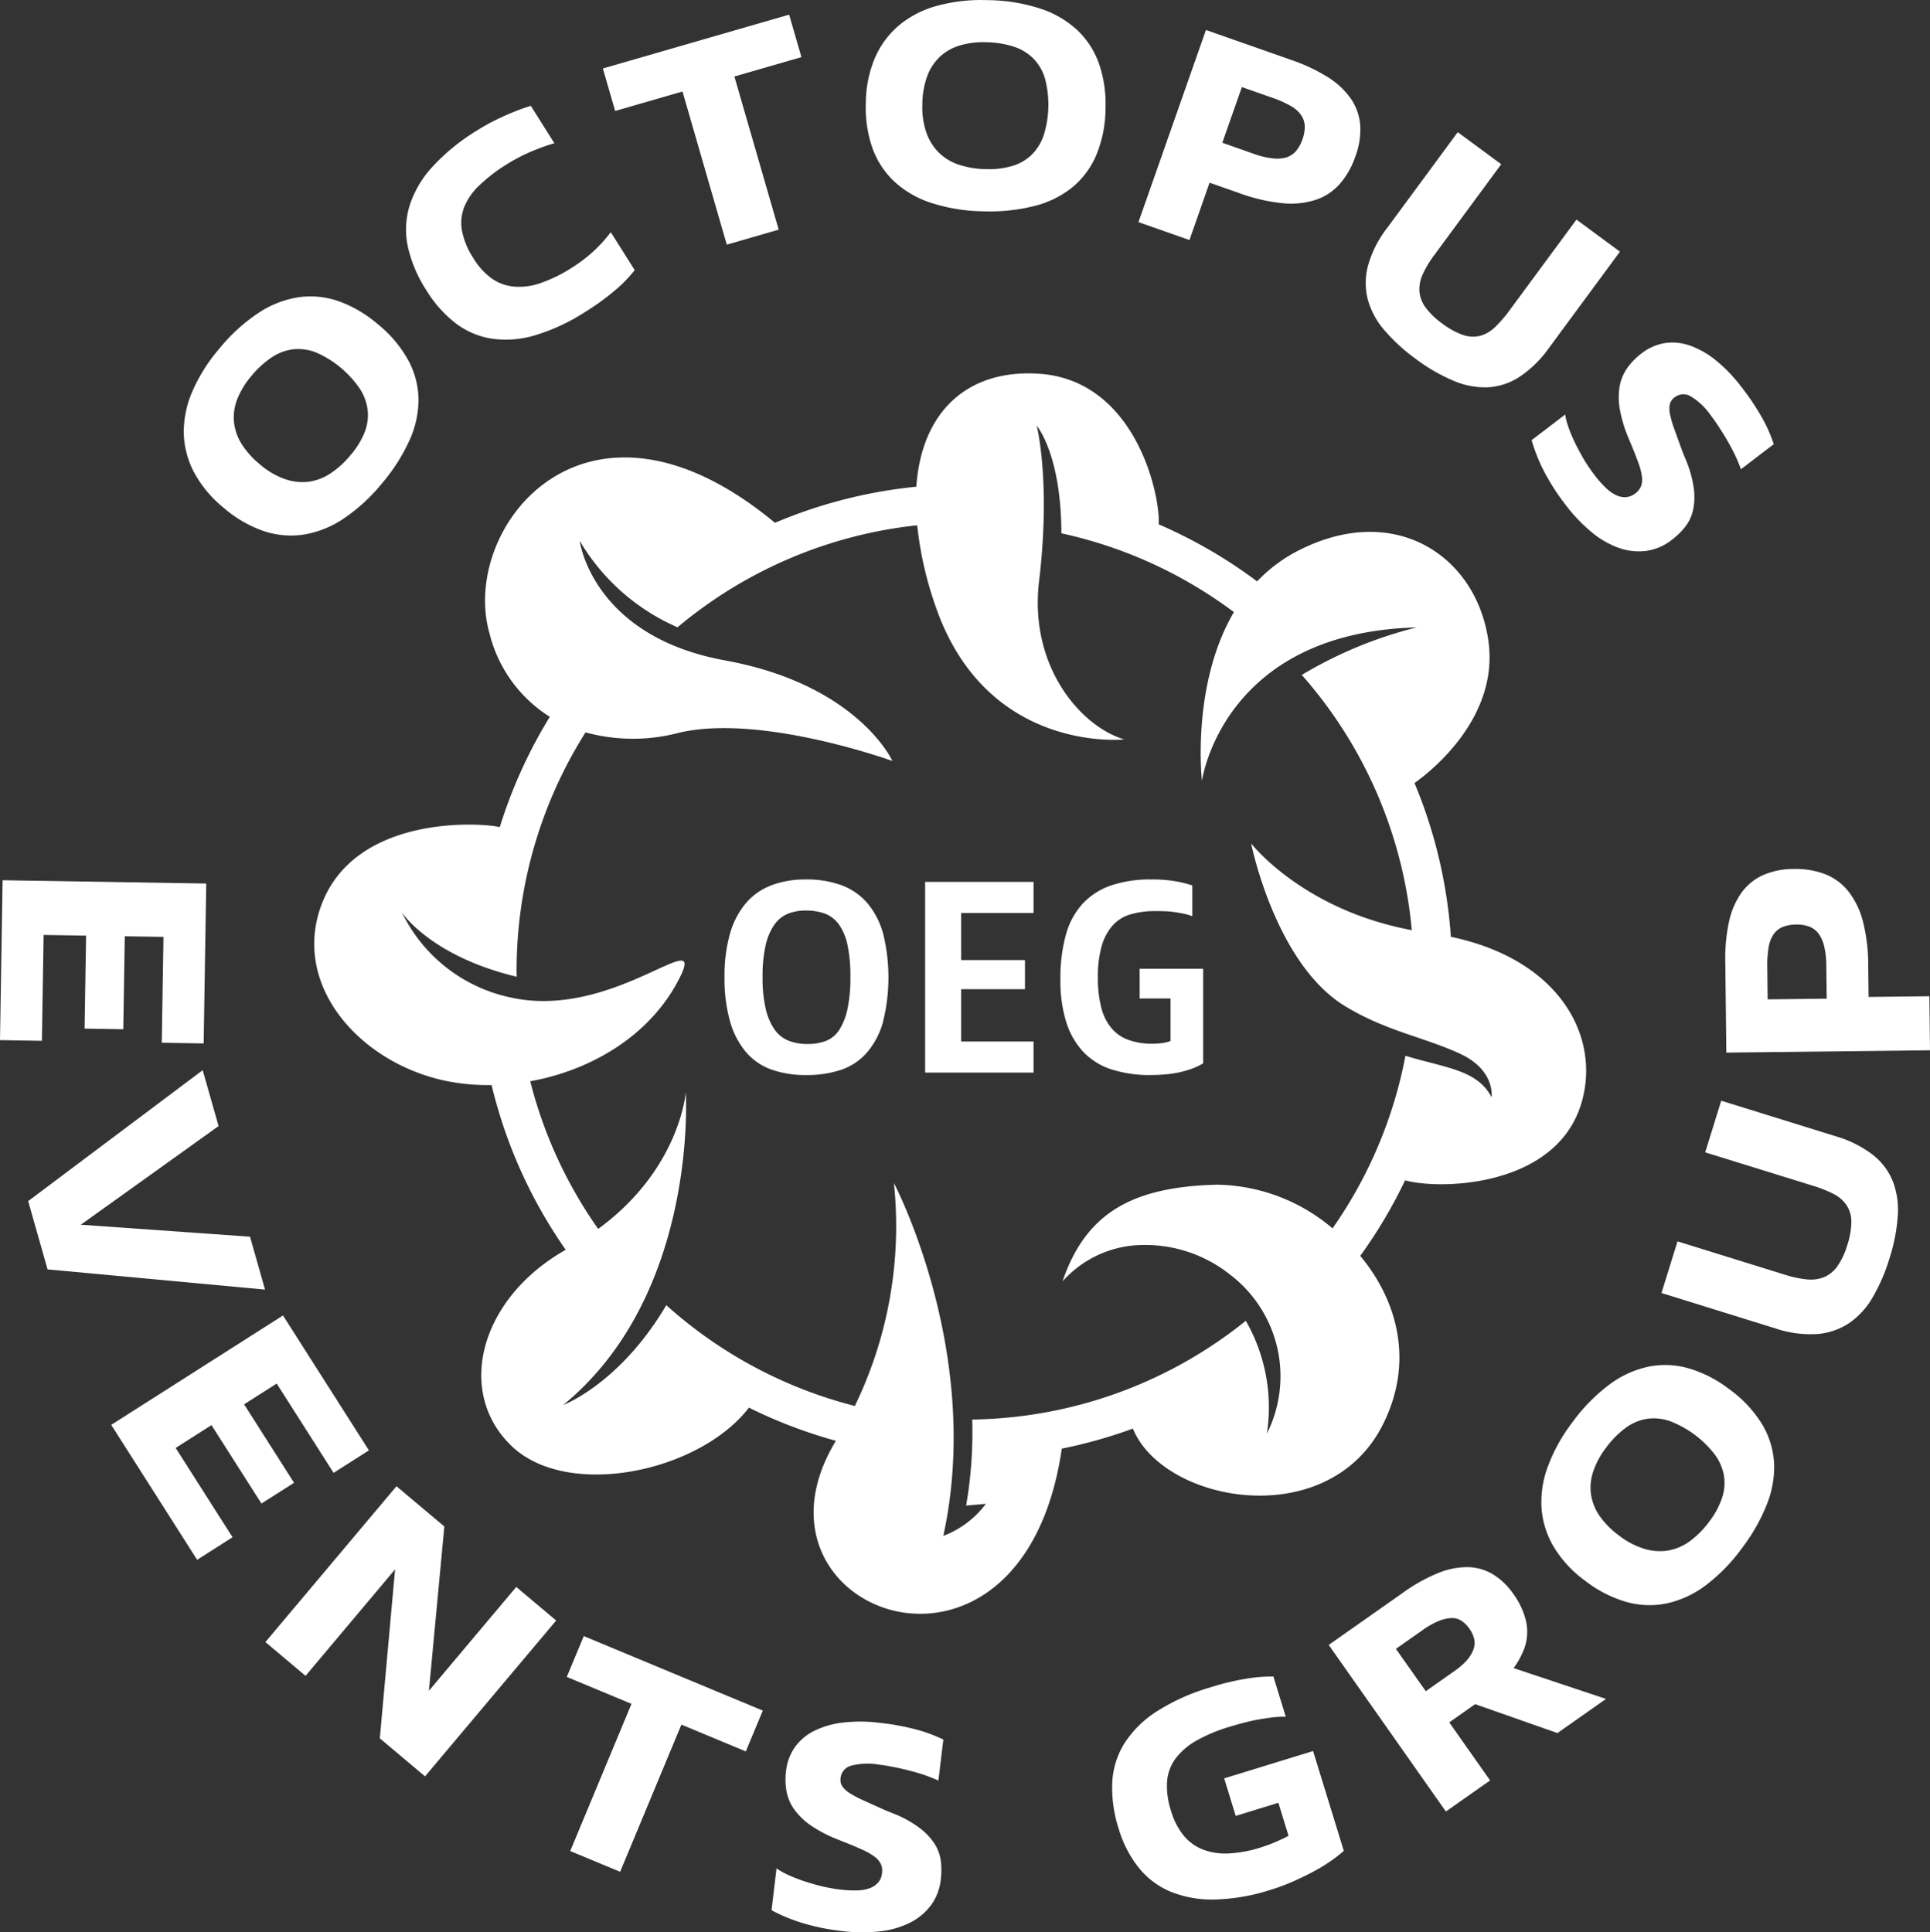 <svg xmlns="http://www.w3.org/2000/svg" width="213.056" height="213.345" viewBox="0 0 213.056 213.345"><rect x="0" y="0" width="213.056" height="213.345" fill="#333333" stroke="none"/><g data-name="Group 33" fill="#fff"><g data-name="Group 30"><g data-name="Group 28"><path data-name="Path 464" d="m0 114.841.287-17.655 22.481.365-.286 17.655-4.625-.076.189-11.688-4.271-.07-.166 10.268-4.272-.07.167-10.267-4.69-.076-.189 11.689Z"/><path data-name="Path 465" d="m5.252 140.154-2.143-7.54 19.266-14.456 1.753 6.172-16.952 12.14-.4-1.4 20.822 1.474 1.659 5.84Z"/><path data-name="Path 466" d="m21.76 172.217-9.484-14.9L31.24 145.24l9.485 14.893-3.9 2.484-6.28-9.859-3.6 2.294 5.516 8.661-3.6 2.294-5.516-8.66-3.955 2.519 6.28 9.86Z"/><path data-name="Path 467" d="m46.92 196.13-4.991-4.2 1.891-20.948 1.009.848-11.1 13.2-4.433-3.728 14.472-17.208 5.284 4.444-1.914 20.384-.982-.827 10.834-12.88 4.407 3.706Z"/><path data-name="Path 468" d="m68.457 206.666-5.509-2.292 6.764-16.251-7.143-2.973 1.877-4.507 19.76 8.225-1.876 4.507-7.11-2.959Z"/><path data-name="Path 469" d="M85.722 206.283a7.088 7.088 0 0 0 1.128.654 15.081 15.081 0 0 0 1.631.665q.922.322 1.99.6a17.424 17.424 0 0 0 2.273.42 11.787 11.787 0 0 0 1.98.093 4.052 4.052 0 0 0 1.4-.285 2.161 2.161 0 0 0 .864-.64 1.87 1.87 0 0 0 .375-.942 1.928 1.928 0 0 0-.12-1.033 2.217 2.217 0 0 0-.689-.812 6.908 6.908 0 0 0-1.307-.755q-.81-.372-1.978-.837l-.933-.371a14.884 14.884 0 0 1-2.794-1.468 7.5 7.5 0 0 1-1.8-1.706 5.057 5.057 0 0 1-.9-2 7.252 7.252 0 0 1-.069-2.321 5.627 5.627 0 0 1 .982-2.648 5.8 5.8 0 0 1 2.138-1.8 9.66 9.66 0 0 1 3.184-.91 16.793 16.793 0 0 1 4.084.038 26.476 26.476 0 0 1 4.236.8 16.529 16.529 0 0 1 2.74 1.042l-.545 4.527a15.815 15.815 0 0 0-1.584-.626q-.824-.277-1.688-.494c-.576-.146-1.15-.273-1.718-.386s-1.1-.2-1.577-.255a7.275 7.275 0 0 0-3.071.117 1.564 1.564 0 0 0-1.158 1.348 1.354 1.354 0 0 0 .185.929 2.773 2.773 0 0 0 .834.764 11.977 11.977 0 0 0 1.562.818l2.335 1.058 1.034.415a12.175 12.175 0 0 1 2.8 1.566 6.932 6.932 0 0 1 1.627 1.733 4.663 4.663 0 0 1 .684 1.861 8.219 8.219 0 0 1 0 2.055 5.878 5.878 0 0 1-1.076 2.846 6.528 6.528 0 0 1-2.293 1.924 9.775 9.775 0 0 1-3.349.972 17.871 17.871 0 0 1-4.274-.044 24.025 24.025 0 0 1-4.365-.9 18.847 18.847 0 0 1-3.327-1.386Z"/><path data-name="Path 470" d="m141.123 199.047-4.708 1.449-1.275-4.145 9.814-3.019 3.391 11.021a15.013 15.013 0 0 1-1.419 1.109 18.088 18.088 0 0 1-1.879 1.149q-1.027.553-2.24 1.093a22.383 22.383 0 0 1-2.54.95 21.812 21.812 0 0 1-6.149 1.068 12.19 12.19 0 0 1-4.872-.853 8.927 8.927 0 0 1-3.54-2.659 12.643 12.643 0 0 1-2.21-4.293 14.6 14.6 0 0 1-.711-5.142 9 9 0 0 1 1.37-4.336 11.755 11.755 0 0 1 3.569-3.5 22.807 22.807 0 0 1 5.852-2.624 27.3 27.3 0 0 1 4.28-1.014 17.717 17.717 0 0 1 2.715-.2l1.37 4.452a8.911 8.911 0 0 0-1.468.065q-.805.1-1.629.249t-1.646.372q-.822.219-1.485.422a17.606 17.606 0 0 0-3.633 1.522 7.439 7.439 0 0 0-2.3 1.967 4.893 4.893 0 0 0-.943 2.542 8.646 8.646 0 0 0 .435 3.243 7.766 7.766 0 0 0 1.407 2.744 5.247 5.247 0 0 0 2.144 1.542 6.985 6.985 0 0 0 2.85.416 14.177 14.177 0 0 0 3.517-.662 16.613 16.613 0 0 0 1.613-.6q.849-.365 1.442-.68Z"/><path data-name="Path 471" d="m146.678 181.617 8.2-5.767a18.641 18.641 0 0 1 3.914-2.183 8.45 8.45 0 0 1 3.283-.639 5.587 5.587 0 0 1 2.746.8 7.51 7.51 0 0 1 2.246 2.17 8.336 8.336 0 0 1 1.407 3.055 5.423 5.423 0 0 1-.221 3 9.591 9.591 0 0 1-1.949 3.079 21.872 21.872 0 0 1-3.738 3.219l-2.582 1.816 4.509 6.41-4.881 3.432Zm10.717 5.108 3.206-2.255a7.471 7.471 0 0 0 1.3-1.132 3.775 3.775 0 0 0 .731-1.163 2.13 2.13 0 0 0 .116-1.161 3.109 3.109 0 0 0-.55-1.2 3.14 3.14 0 0 0-.9-.882 1.914 1.914 0 0 0-1.108-.28 4.273 4.273 0 0 0-1.4.334 8.978 8.978 0 0 0-1.771 1.011l-2.923 2.054Zm7.207-3.38 12.688 4.232-5.363 3.772-12.399-4.359Z"/><path data-name="Path 472" d="M188.328 175.013a11.108 11.108 0 0 1-4.277 2.007 9.416 9.416 0 0 1-4.446-.132 13.468 13.468 0 0 1-4.551-2.306 13 13 0 0 1-3.493-3.725 9.749 9.749 0 0 1-1.381-4.25 11.123 11.123 0 0 1 .674-4.644 18.62 18.62 0 0 1 2.677-4.862 19.532 19.532 0 0 1 4.176-4.265 11.03 11.03 0 0 1 4.341-1.958 9.422 9.422 0 0 1 4.408.211 13.713 13.713 0 0 1 4.4 2.261 13.482 13.482 0 0 1 3.638 3.854 9.377 9.377 0 0 1 1.348 4.268 10.984 10.984 0 0 1-.785 4.6 20.324 20.324 0 0 1-2.719 4.809 19.6 19.6 0 0 1-4.01 4.132Zm1.764-9.605a5.181 5.181 0 0 0 .223-2.451 5.521 5.521 0 0 0-1-2.344 11.362 11.362 0 0 0-4.986-3.712 5.349 5.349 0 0 0-2.539-.246 5.437 5.437 0 0 0-2.357 1.014 10.3 10.3 0 0 0-2.168 2.214 9.077 9.077 0 0 0-1.392 2.6 5.513 5.513 0 0 0-.238 2.525 5.638 5.638 0 0 0 .954 2.376 9.392 9.392 0 0 0 2.192 2.193 8.623 8.623 0 0 0 2.774 1.438 5.852 5.852 0 0 0 2.591.176 5.722 5.722 0 0 0 2.38-1.016 10 10 0 0 0 2.18-2.2 9.055 9.055 0 0 0 1.387-2.567Z"/><path data-name="Path 473" d="m188.24 127.23 1.77-5.7 12.607 3.916a12.534 12.534 0 0 1 4.053 2 7.1 7.1 0 0 1 2.256 2.916 8.839 8.839 0 0 1 .576 3.83 19.637 19.637 0 0 1-.924 4.762 20.031 20.031 0 0 1-1.855 4.292 8.659 8.659 0 0 1-2.618 2.855 7.436 7.436 0 0 1-3.532 1.191 12.137 12.137 0 0 1-4.613-.633l-12.546-3.9 1.77-5.7 11.871 3.687a11.74 11.74 0 0 0 2.413.514 3.993 3.993 0 0 0 1.914-.26 3.45 3.45 0 0 0 1.476-1.231 8.033 8.033 0 0 0 1.058-2.269 8.482 8.482 0 0 0 .459-2.617 3.317 3.317 0 0 0-.529-1.817 3.818 3.818 0 0 0-1.46-1.254 13.972 13.972 0 0 0-2.275-.9Z"/><path data-name="Path 474" d="m212.987 109.995.069 5.966-22.483.258-.114-9.99a19.016 19.016 0 0 1 .414-4.481 8.666 8.666 0 0 1 1.377-3.189 5.976 5.976 0 0 1 2.371-1.936 8.347 8.347 0 0 1 3.4-.68 9.14 9.14 0 0 1 3.443.568 6.134 6.134 0 0 1 2.576 1.895 9 9 0 0 1 1.612 3.33 19.5 19.5 0 0 1 .586 4.867l.039 3.469Zm-11.336.269-.041-3.607a9.55 9.55 0 0 0-.234-2.166 3.815 3.815 0 0 0-.626-1.416 2.317 2.317 0 0 0-1.021-.769 3.934 3.934 0 0 0-1.448-.226 4 4 0 0 0-1.475.261 2.305 2.305 0 0 0-1 .791 3.522 3.522 0 0 0-.561 1.446 11.873 11.873 0 0 0-.151 2.222l.04 3.538Z"/></g><g data-name="Group 29"><path data-name="Path 475" d="M37.934 57.259a11.1 11.1 0 0 1-4.383 1.761 9.409 9.409 0 0 1-4.432-.382 13.448 13.448 0 0 1-4.413-2.559 13.014 13.014 0 0 1-3.279-3.916 9.757 9.757 0 0 1-1.139-4.321 11.135 11.135 0 0 1 .935-4.6 18.594 18.594 0 0 1 2.948-4.7 19.538 19.538 0 0 1 4.409-4.023 11.051 11.051 0 0 1 4.445-1.711 9.417 9.417 0 0 1 4.389.459 13.731 13.731 0 0 1 4.268 2.507 13.476 13.476 0 0 1 3.415 4.053 9.361 9.361 0 0 1 1.105 4.337 10.973 10.973 0 0 1-1.044 4.553 20.29 20.29 0 0 1-2.985 4.649 19.659 19.659 0 0 1-4.239 3.893Zm2.3-9.491a5.169 5.169 0 0 0 .36-2.434 5.517 5.517 0 0 0-.864-2.4 11.339 11.339 0 0 0-4.768-3.987 5.338 5.338 0 0 0-2.522-.389 5.407 5.407 0 0 0-2.41.878 10.334 10.334 0 0 0-2.289 2.088 9.109 9.109 0 0 0-1.536 2.513 5.525 5.525 0 0 0-.381 2.509 5.649 5.649 0 0 0 .82 2.426 9.363 9.363 0 0 0 2.064 2.312 8.6 8.6 0 0 0 2.688 1.593 5.9 5.9 0 0 0 2.577.323 5.724 5.724 0 0 0 2.433-.883 9.924 9.924 0 0 0 2.3-2.076 9.087 9.087 0 0 0 1.531-2.473Z"/><path data-name="Path 476" d="M70.065 29.822a14.57 14.57 0 0 1-2.03 2.114 26.431 26.431 0 0 1-3.4 2.482 21.8 21.8 0 0 1-5.471 2.573 11.175 11.175 0 0 1-4.783.414 8.826 8.826 0 0 1-4.029-1.676 13.416 13.416 0 0 1-3.284-3.683 14.771 14.771 0 0 1-2.033-4.755 9.072 9.072 0 0 1 .163-4.526 11.477 11.477 0 0 1 2.5-4.305 22.634 22.634 0 0 1 4.952-4.049q.939-.592 1.827-1.038t1.646-.771q.758-.324 1.393-.555t1.085-.36l2.6 4.13q-.631.171-1.363.441t-1.422.573q-.69.3-1.318.64t-1.1.636a18.25 18.25 0 0 0-3.134 2.41 6.776 6.776 0 0 0-1.65 2.426 4.88 4.88 0 0 0-.2 2.611 8.637 8.637 0 0 0 1.263 2.983 7.539 7.539 0 0 0 2.007 2.208 5.065 5.065 0 0 0 2.454.9 7.12 7.12 0 0 0 2.949-.395 16.232 16.232 0 0 0 3.472-1.713 16.668 16.668 0 0 0 2.278-1.721 15.78 15.78 0 0 0 1.988-2.182Z"/><path data-name="Path 477" d="m85.96 25.355-5.732 1.657-4.888-16.91-7.432 2.148-1.356-4.691 20.562-5.942 1.356 4.689-7.4 2.139Z"/><path data-name="Path 478" d="M102.907 22.437a11.092 11.092 0 0 1-4.111-2.327 9.423 9.423 0 0 1-2.465-3.7 13.466 13.466 0 0 1-.751-5.046 12.988 12.988 0 0 1 1.017-5 9.757 9.757 0 0 1 2.667-3.584 11.133 11.133 0 0 1 4.178-2.138 18.665 18.665 0 0 1 5.515-.628 19.5 19.5 0 0 1 5.894.939 11.027 11.027 0 0 1 4.109 2.407 9.427 9.427 0 0 1 2.378 3.718 13.711 13.711 0 0 1 .7 4.9 13.5 13.5 0 0 1-1.039 5.2 9.371 9.371 0 0 1-2.7 3.568 10.958 10.958 0 0 1-4.21 2.023 20.275 20.275 0 0 1-5.495.565 19.648 19.648 0 0 1-5.687-.897Zm8.856-4.117a5.208 5.208 0 0 0 2.128-1.236 5.55 5.55 0 0 0 1.334-2.171 11.359 11.359 0 0 0 .142-6.213 5.322 5.322 0 0 0-1.268-2.214 5.415 5.415 0 0 0-2.19-1.336 10.267 10.267 0 0 0-3.059-.487 9.058 9.058 0 0 0-2.923.365 5.528 5.528 0 0 0-2.2 1.267 5.646 5.646 0 0 0-1.386 2.154 9.384 9.384 0 0 0-.521 3.055 8.627 8.627 0 0 0 .432 3.1 5.877 5.877 0 0 0 1.355 2.215 5.7 5.7 0 0 0 2.207 1.353 9.962 9.962 0 0 0 3.059.5 9.111 9.111 0 0 0 2.89-.352Z"/><path data-name="Path 479" d="m131.307 26.503-5.629-1.979 7.45-21.213 9.426 3.312a19.172 19.172 0 0 1 4.068 1.922 8.685 8.685 0 0 1 2.525 2.387 5.97 5.97 0 0 1 1.008 2.889 8.356 8.356 0 0 1-.524 3.425 9.129 9.129 0 0 1-1.712 3.041 6.127 6.127 0 0 1-2.662 1.772 8.993 8.993 0 0 1-3.681.375 19.527 19.527 0 0 1-4.774-1.115l-3.274-1.15Zm3.628-10.745 3.4 1.2a9.562 9.562 0 0 0 2.114.521 3.817 3.817 0 0 0 1.545-.1 2.307 2.307 0 0 0 1.071-.7 3.888 3.888 0 0 0 .709-1.282 4.037 4.037 0 0 0 .26-1.475 2.306 2.306 0 0 0-.4-1.214 3.518 3.518 0 0 0-1.166-1.022 11.764 11.764 0 0 0-2.037-.9l-3.338-1.174Z"/><path data-name="Path 480" d="m174.028 24.245 4.8 3.539-7.831 10.628a12.517 12.517 0 0 1-3.221 3.172 7.093 7.093 0 0 1-3.495 1.176 8.825 8.825 0 0 1-3.807-.711 19.666 19.666 0 0 1-4.2-2.433 20 20 0 0 1-3.447-3.158 8.652 8.652 0 0 1-1.839-3.411 7.425 7.425 0 0 1 .031-3.726 12.137 12.137 0 0 1 2.11-4.151l7.793-10.577 4.8 3.539-7.373 10.008a11.7 11.7 0 0 0-1.276 2.112 3.984 3.984 0 0 0-.382 1.893 3.441 3.441 0 0 0 .679 1.8 8 8 0 0 0 1.8 1.744 8.557 8.557 0 0 0 2.323 1.292 3.331 3.331 0 0 0 1.89.1 3.839 3.839 0 0 0 1.662-.969 13.933 13.933 0 0 0 1.6-1.853Z"/><path data-name="Path 481" d="M172.781 45.769a7.15 7.15 0 0 0 .318 1.263 14.951 14.951 0 0 0 .662 1.634c.274.59.6 1.2.961 1.84a17.741 17.741 0 0 0 1.285 1.922 11.825 11.825 0 0 0 1.315 1.484 4.058 4.058 0 0 0 1.179.8 2.148 2.148 0 0 0 1.061.172 1.874 1.874 0 0 0 .937-.388 1.932 1.932 0 0 0 .656-.807 2.191 2.191 0 0 0 .1-1.059 6.75 6.75 0 0 0-.369-1.463q-.3-.842-.781-2l-.385-.928a14.825 14.825 0 0 1-.9-3.026 7.511 7.511 0 0 1-.036-2.482 5.064 5.064 0 0 1 .809-2.036 7.24 7.24 0 0 1 1.615-1.671 5.646 5.646 0 0 1 2.583-1.143 5.8 5.8 0 0 1 2.779.279 9.676 9.676 0 0 1 2.874 1.646 16.869 16.869 0 0 1 2.82 2.953 26.362 26.362 0 0 1 2.381 3.594 16.461 16.461 0 0 1 1.165 2.69l-3.625 2.768a16 16 0 0 0-.655-1.572q-.376-.785-.823-1.554c-.3-.514-.607-1.015-.923-1.5s-.622-.92-.917-1.307a7.266 7.266 0 0 0-2.226-2.119 1.565 1.565 0 0 0-1.774.111 1.357 1.357 0 0 0-.536.78 2.764 2.764 0 0 0 .035 1.13 12.17 12.17 0 0 0 .5 1.69q.366 1.008.872 2.411l.423 1.031a12.171 12.171 0 0 1 .83 3.1 6.92 6.92 0 0 1-.107 2.373 4.641 4.641 0 0 1-.857 1.789 8.2 8.2 0 0 1-1.473 1.431 5.886 5.886 0 0 1-2.791 1.215 6.532 6.532 0 0 1-2.978-.3 9.774 9.774 0 0 1-3.032-1.722 17.792 17.792 0 0 1-2.95-3.094 24.058 24.058 0 0 1-2.4-3.753 18.789 18.789 0 0 1-1.326-3.352Z"/></g></g><g data-name="Group 31"><path data-name="Path 482" d="M98.682 130.625Z"/><path data-name="Path 483" d="M98.518 84.03Z"/><path data-name="Path 484" d="M117.296 141.476Z"/><path data-name="Path 485" d="M138.11 93.13Z"/><path data-name="Path 486" d="M160.164 103.435a53.467 53.467 0 0 0-4.017-16.979c2.242-1.59 9.268-7.43 8.173-15.6-1.264-9.424-10.32-15.585-21.087-10.018a16.735 16.735 0 0 0-4.458 3.356 53.715 53.715 0 0 0-10.858-6.3c.159-3.468-2.661-15.964-13.262-16.633-7.919-.5-12.933 4.25-13.5 12.477a53.418 53.418 0 0 0-15.606 3.986c-20.9-17.341-34.817.537-31.518 12.183a15.2 15.2 0 0 0 6.665 9.238 53.481 53.481 0 0 0-5.523 12.177c-1.921-.489-16.32-1.51-19.842 9.017-2.92 8.726 4.53 17.072 13.954 19.017a23.15 23.15 0 0 0 4.983.446 53.476 53.476 0 0 0 8.184 18.189c-9.428 5.324-12.184 15.592-6.052 21.592 6.168 6.035 20.79 2.976 26.277-4.166a53.316 53.316 0 0 0 9.6 3.661c-11.451 18.857 20.554 30.956 24.938.864a53.252 53.252 0 0 0 7.845-2.212c3.362 8.22 21.531 11.555 27.582-.416 3.492-6.907 1.649-13.681-2.482-18.654a53.687 53.687 0 0 0 4.949-8.337c3.991 1.09 16.824.727 19.5-8.644 2.08-7.26-2.445-15.743-14.445-18.244Zm4.489 17.706c-1.575-3.017-4.988-3.208-9.505-4.57a49.228 49.228 0 0 1-8.048 19.054 20.125 20.125 0 0 0-12.767-4.824c-9.41.237-14.479 3.163-17.037 10.675a12 12 0 0 1 7.711-3.954 15.052 15.052 0 0 1 10.848 3.26 14.1 14.1 0 0 1 4 17.5 19.212 19.212 0 0 0-2.327-12.452 49.269 49.269 0 0 1-30.2 10.9 47.759 47.759 0 0 1-.677 9.5l2.183-.192a10.518 10.518 0 0 1-4.7 3.537c4.426-20.205-5.451-38.95-5.454-38.954a45.5 45.5 0 0 1-4.313 24.611 49.352 49.352 0 0 1-20.813-11.127c-5.131 8.692-11.373 11.015-11.373 11.015 14.947-12.252 13.521-34.534 13.521-34.534s-.609 8.472-9.667 15.1a49.273 49.273 0 0 1-7.5-16.305c6.7-1.205 13.222-5.005 16.443-11.323s-7.25 4.612-18.588 2.077a17.29 17.29 0 0 1-12.012-9.381s3.12 4.8 12.665 7.09c0-.205-.015-.409-.015-.616a49.264 49.264 0 0 1 7.611-26.366 19.793 19.793 0 0 0 10.184.074c9.03-2.226 23.685 3.081 23.693 3.084l-.006-.013-.076-.149c-.587-1.13-4.871-8.474-18.411-10.945-14.683-2.681-16.026-13.192-16.026-13.192a23.385 23.385 0 0 0 10.795 9.539 49.26 49.26 0 0 1 26.459-11.262 39.374 39.374 0 0 0 2.026 8.935c5.624 16.343 20.84 14.706 20.84 14.706-4.744-1.384-10.543-8.007-9.412-17.47 1.322-11.07-.261-17.165-.261-17.165s2.7 3.113 2.725 11.879a49.287 49.287 0 0 1 19.046 8.7c-4.741 8.064-3.529 18.64-3.529 18.64s2.227-16.387 23.7-16.95a46.554 46.554 0 0 0-12.678 5.247 49.3 49.3 0 0 1 12.14 28.177c-12.082-2.252-17.734-9.578-17.735-9.579s2.637 13.214 10.318 17.937c4.494 2.763 8.713 3.436 12.7 5.266s3.522 4.82 3.522 4.82Z"/></g><g data-name="Group 32"><path data-name="Path 487" d="M85.128 118.079a6.63 6.63 0 0 1-2.81-1.955 9.109 9.109 0 0 1-1.737-3.384 17.3 17.3 0 0 1-.6-4.842 16.844 16.844 0 0 1 .616-4.857 9.022 9.022 0 0 1 1.768-3.354 6.943 6.943 0 0 1 2.826-1.954 10.487 10.487 0 0 1 3.727-.632 11.163 11.163 0 0 1 4.042.662 6.907 6.907 0 0 1 2.842 2.015 8.925 8.925 0 0 1 1.705 3.368 20.336 20.336 0 0 1-.047 9.744 8.748 8.748 0 0 1-1.784 3.354 6.613 6.613 0 0 1-2.842 1.879 11.8 11.8 0 0 1-3.821.572 11.241 11.241 0 0 1-3.885-.616Zm6.063-3.158a3.106 3.106 0 0 0 1.469-1.233 6.947 6.947 0 0 0 .9-2.316 16.387 16.387 0 0 0 .316-3.474 16.7 16.7 0 0 0-.316-3.549 6.032 6.032 0 0 0-.947-2.27 3.406 3.406 0 0 0-1.532-1.2 6.027 6.027 0 0 0-2.163-.346 5.144 5.144 0 0 0-1.958.36 3.416 3.416 0 0 0-1.5 1.234 6.513 6.513 0 0 0-.947 2.271 15.458 15.458 0 0 0-.332 3.5 14.851 14.851 0 0 0 .348 3.489 6.523 6.523 0 0 0 .978 2.285 3.454 3.454 0 0 0 1.548 1.233 5.729 5.729 0 0 0 2.115.361 5.524 5.524 0 0 0 2.026-.345Z"/><path data-name="Path 488" d="M114.094 118.424h-11.966V97.372h11.968v3.428h-7.99v5.2h7.042v3.218h-7.042v5.775h7.99Z"/><path data-name="Path 489" d="M129.219 110.244h-3.41v-3.278h7.011v10.436a6.69 6.69 0 0 1-1.184.571 10.754 10.754 0 0 1-1.374.406 11.871 11.871 0 0 1-1.563.24q-.837.076-1.69.076a13.692 13.692 0 0 1-4.294-.616 7.438 7.438 0 0 1-3.111-1.925 8.512 8.512 0 0 1-1.895-3.293 15.209 15.209 0 0 1-.647-4.692 17.851 17.851 0 0 1 .616-5.008 8.309 8.309 0 0 1 1.879-3.428 7.668 7.668 0 0 1 3.142-1.985 13.435 13.435 0 0 1 4.373-.647 15.242 15.242 0 0 1 2.764.211 11.87 11.87 0 0 1 1.784.451v3.4a5.37 5.37 0 0 0-.963-.285q-.522-.106-1.058-.181a9.681 9.681 0 0 0-1.058-.09q-.522-.015-.963-.015a9.652 9.652 0 0 0-2.779.361 4.23 4.23 0 0 0-1.99 1.248 5.844 5.844 0 0 0-1.2 2.286 12.208 12.208 0 0 0-.411 3.413 12.908 12.908 0 0 0 .379 3.369 5.773 5.773 0 0 0 1.121 2.255 4.426 4.426 0 0 0 1.879 1.293 7.509 7.509 0 0 0 2.62.421 8.751 8.751 0 0 0 1.027-.06 4.058 4.058 0 0 0 .994-.241Z"/></g></g></svg>